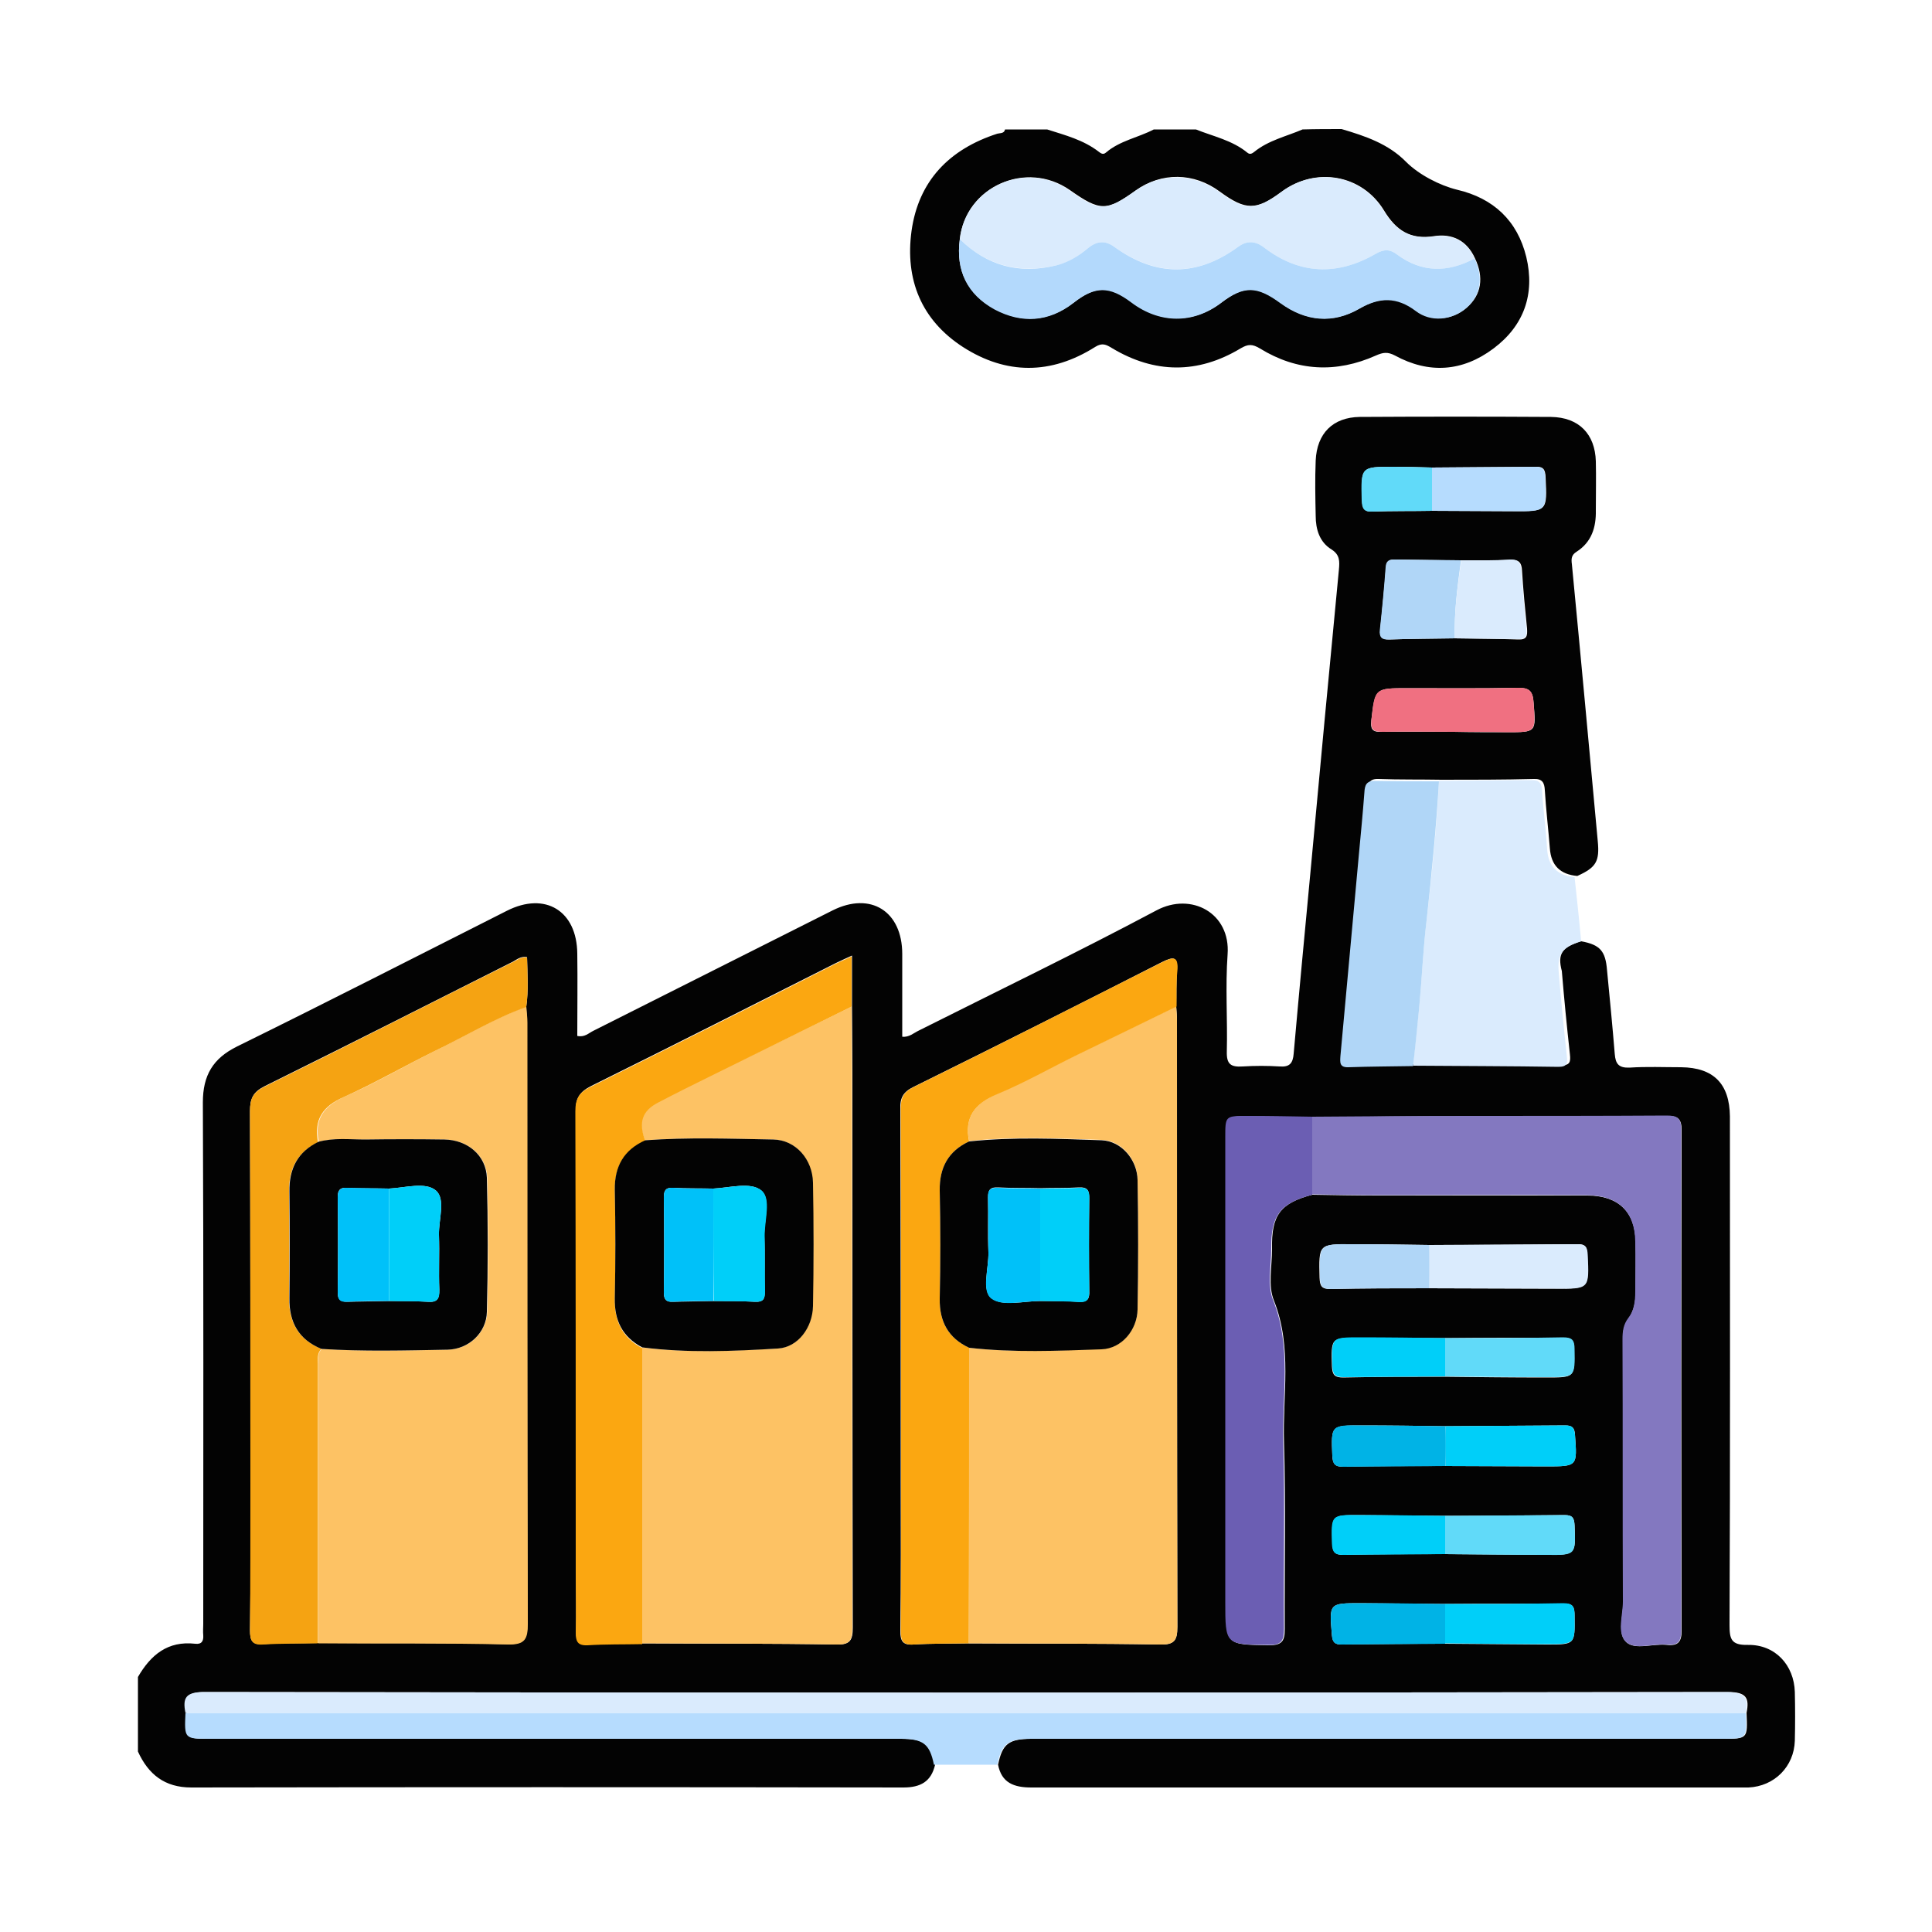 <?xml version="1.0" encoding="UTF-8"?>
<!-- Generator: Adobe Illustrator 28.1.0, SVG Export Plug-In . SVG Version: 6.00 Build 0)  -->
<svg xmlns="http://www.w3.org/2000/svg" xmlns:xlink="http://www.w3.org/1999/xlink" version="1.1" id="Layer_1" x="0px" y="0px" viewBox="0 0 500 500" style="enable-background:new 0 0 500 500;" xml:space="preserve">
<style type="text/css">
	.st0{fill:#030303;}
	.st1{fill:#B6DCFE;}
	.st2{fill:#DAEBFD;}
	.st3{fill:#FDC264;}
	.st4{fill:#8378C0;}
	.st5{fill:#F5A312;}
	.st6{fill:#FBA711;}
	.st7{fill:#6B5EB3;}
	.st8{fill:#B0D6F7;}
	.st9{fill:#F07081;}
	.st10{fill:#00CFF9;}
	.st11{fill:#61DAF9;}
	.st12{fill:#00B3E6;}
	.st13{fill:#B3D9FC;}
	.st14{fill:#00C1F9;}
	.st15{fill:#020202;}
	.st16{fill:#68D5F2;}
	.st17{fill:#4EBFE7;}
	.st18{fill:#959EA9;}
	.st19{fill:#FBD66F;}
	.st20{fill:#FDE8A5;}
	.st21{fill:#F9D46F;}
	.st22{fill:#68D4F1;}
	.st23{fill:#828E9A;}
	.st24{fill:#CBD0D8;}
	.st25{fill:#C9CED5;}
	.st26{fill:#030302;}
	.st27{fill:#F27B68;}
	.st28{fill:#030202;}
	.st29{fill:#60ADF3;}
	.st30{fill:#ED3939;}
	.st31{fill:#FCAF25;}
	.st32{fill:#F88C1C;}
	.st33{fill:#529DE8;}
	.st34{fill:#275067;}
	.st35{fill:#FC4B4B;}
	.st36{fill:#FE8F1D;}
	.st37{fill:#D8E6F1;}
	.st38{fill:#DFEDF9;}
	.st39{fill:#DCEAF5;}
	.st40{fill:#020303;}
	.st41{fill:#050402;}
	.st42{fill:#040302;}
</style>
<g>
	<path class="st0" d="M409.2,243.6c4.9,0.9,6.3,2.5,6.7,7.5c0.7,7.2,1.4,14.4,2,21.7c0.2,2.5,1,3.6,3.8,3.5   c4.5-0.3,8.9-0.1,13.4-0.1c8.4,0.1,12.5,4.3,12.6,12.7c0,43.9,0.1,87.7-0.1,131.6c0,3.7,0.4,5.3,4.8,5.2c7-0.1,11.9,5.2,12.1,12.2   c0.1,4.2,0.1,8.4,0,12.6c-0.2,6.7-5.3,11.8-12,12.1c-0.7,0-1.4,0-2.1,0c-61.2,0-122.4,0-183.5,0c-4.5,0-7.7-1.2-8.6-5.9   c1.1-5.4,2.8-6.7,8.7-6.7c59.6,0,119.2,0,178.8,0c6.5,0,6.5,0,6.2-6.7c0.8-3.9-0.1-5.4-4.7-5.4c-131.4,0.2-262.9,0.2-394.3,0   c-4.6,0-5.5,1.5-4.7,5.4c-0.3,6.7-0.3,6.7,6.2,6.7c59.6,0,119.2,0,178.8,0c5.9,0,7.6,1.3,8.7,6.7c-1,4.4-3.8,5.9-8.2,5.9   c-61.4-0.1-122.9-0.1-184.3,0c-6.9,0-11.1-3.4-13.8-9.3c0-6.4,0-12.9,0-19.3c3.3-5.7,7.7-9.4,14.8-8.6c1.7,0.2,2.2-0.7,2.1-2.2   c-0.1-1,0-2,0-2.9c0-45,0.1-90-0.1-135c0-7,2.6-11.4,8.9-14.5c23.4-11.5,46.6-23.4,69.8-35.1c9.9-5,18.1,0,18.2,11.1   c0.1,7.1,0,14.2,0,21.3c1.9,0.4,2.9-0.7,4.1-1.3c20.7-10.4,41.3-20.8,62-31.2c9.8-4.9,18,0.2,18,11.3c0,7.1,0,14.2,0,21.4   c1.8,0.2,3-1,4.3-1.6c20.5-10.3,41.2-20.3,61.5-31.1c9-4.8,19.2,0.7,18.4,11.4c-0.6,8.3,0,16.8-0.2,25.1c-0.1,3.3,1,4.1,4.1,3.9   c3.2-0.2,6.4-0.2,9.6,0c2.6,0.2,3.4-0.9,3.6-3.3c1.4-15.9,2.9-31.7,4.4-47.6c2.4-25.9,4.8-51.7,7.3-77.6c0.2-2.2,0.3-3.9-1.9-5.3   c-3.1-1.9-4.1-5.2-4.1-8.7c-0.1-4.7-0.2-9.5,0-14.3c0.3-7,4.4-11.2,11.4-11.3c16.5-0.1,33-0.1,49.5,0c7.2,0.1,11.4,4.4,11.6,11.5   c0.1,4.2,0,8.4,0,12.6c0.1,4.5-1.1,8.3-5,10.8c-1.3,0.8-1.4,1.8-1.2,3.2c2.3,23.9,4.5,47.8,6.7,71.7c0.5,5.2-0.4,6.8-5.3,9   c-4.4-0.4-6.8-2.7-7.1-7.2c-0.4-5-1-10-1.3-15c-0.1-2-0.7-3-2.9-2.9c-7.9,0.2-15.9,0.2-23.8,0.2c-5.4-0.1-10.9,0-16.3-0.2   c-2.4-0.1-2.8,1.1-2.9,3c-0.4,5.3-0.9,10.5-1.4,15.8c-1.6,17.5-3.2,34.9-4.8,52.4c-0.2,1.7-0.4,3,2.1,2.9   c5.6-0.2,11.1-0.2,16.7-0.3c12.5,0.1,25.1,0.2,37.6,0.3c2.2,0,2.4-0.9,2.2-2.8c-0.8-7.2-1.5-14.4-2.1-21.6   C403,246.8,404.3,245.1,409.2,243.6z M374,402.2c8.8,0.1,17.6,0.1,26.3,0.2c7.5,0,7.5,0,7.2-7.6c-0.1-1.9-0.5-2.7-2.6-2.7   c-10.3,0.1-20.6,0.2-30.9,0.2c-7.4-0.1-14.8-0.1-22.2-0.2c-7.3,0-7.2,0-7,7.4c0.1,2.2,0.7,2.9,2.9,2.9   C356.4,402.2,365.2,402.2,374,402.2z M374,346.3c-7.4,0-14.8-0.1-22.2-0.1c-7.4,0-7.3,0-7.1,7.4c0.1,2.2,0.7,2.9,2.9,2.9   c8.8-0.2,17.6-0.2,26.3-0.2c8.8,0.1,17.5,0.2,26.3,0.2c7.4,0,7.3,0,7.2-7.2c0-2.3-0.6-3.1-3-3.1C394.4,346.2,384.2,346.2,374,346.3   z M370.6,121c-3.3-0.1-6.6-0.2-9.9-0.2c-8.5,0-8.5,0-8.2,8.7c0.1,2.1,0.5,3,2.8,2.9c5.1-0.2,10.2-0.1,15.4-0.2   c7,0,13.9,0.1,20.9,0.1c8.9,0,8.8,0,8.4-8.8c-0.1-1.9-0.5-2.8-2.6-2.7C388.4,120.9,379.5,120.9,370.6,121z M374,415.1   c-7.3-0.1-14.5-0.1-21.8-0.2c-8.3,0-8.2,0-7.5,8.3c0.2,1.8,0.7,2.4,2.5,2.4c8.9-0.1,17.9-0.2,26.8-0.2c8.8,0.1,17.6,0.1,26.4,0.2   c7.2,0,7.2,0,7.1-7.4c0-2.2-0.3-3.3-2.9-3.2C394.4,415.1,384.2,415,374,415.1z M374.1,369.1c-7.3-0.1-14.5-0.2-21.8-0.2   c-7.9,0-7.8,0-7.5,7.8c0.1,2.2,0.7,2.9,2.9,2.9c8.8-0.2,17.6-0.2,26.4-0.2c8.7,0,17.3,0.1,26,0.1c8.2,0,8.1,0,7.5-8.2   c-0.1-1.8-0.7-2.4-2.5-2.4C394.7,369,384.4,369,374.1,369.1z M378.2,145c-5.7,0-11.4-0.1-17.1-0.2c-1.5,0-2.2,0.2-2.4,2   c-0.4,5.4-1,10.8-1.5,16.2c-0.2,1.8,0.4,2.5,2.3,2.5c5.7-0.2,11.4-0.2,17.1-0.3c5.4,0.1,10.9,0.1,16.3,0.3c2.3,0.1,2.4-1,2.3-2.8   c-0.5-5-1-10-1.3-15c-0.1-2-0.7-2.9-3-2.8C386.6,145.1,382.4,145,378.2,145z M369.8,333.4c10.9,0,21.7,0.1,32.6,0.1   c8.9,0,8.8,0,8.4-8.8c-0.1-1.9-0.5-2.8-2.6-2.7c-12.8,0.1-25.6,0.2-38.4,0.2c-6.7-0.1-13.4-0.2-20-0.2c-8.6,0-8.5,0-8.3,8.7   c0.1,2.1,0.5,2.9,2.8,2.9C352.8,333.4,361.3,333.4,369.8,333.4z M339.6,309.2c5.7,0.1,11.4,0.2,17.2,0.2c18,0,36,0,54,0   c8,0,12.4,4.2,12.5,12c0.1,4.3,0,8.7,0,13c0,2.4-0.4,4.8-1.8,6.8c-1.3,1.7-1.5,3.5-1.5,5.5c0,22.6,0,45.2,0.1,67.9   c0,3.6-1.6,8.2,0.8,10.4c2.3,2.1,6.9,0.3,10.5,0.7c2.9,0.3,3.8-0.8,3.8-3.7c-0.1-43.2-0.1-86.3,0-129.5c0-3-1-3.7-3.8-3.7   c-16.9,0.1-33.8,0-50.7,0.1c-13.7,0-27.4,0.1-41,0.2c-5.6-0.1-11.2-0.1-16.7-0.2c-5.7,0-5.7,0-5.7,5.5c0,40.1,0,80.1,0,120.2   c0,11.2,0,11,11.1,11.2c3.5,0,4.1-1.2,4.1-4.3c-0.1-16.1,0.3-32.1-0.2-48.2c-0.4-12.2,2.2-24.6-2.6-36.7c-1.6-3.9-0.5-8.8-0.5-13.3   C329,314.5,331.3,311.4,339.6,309.2z M250.7,425.3c16.5,0.1,33,0,49.4,0.3c3.8,0.1,4.6-1,4.6-4.6c-0.1-52.2-0.1-104.5-0.1-156.7   c0-1.3-0.1-2.5-0.2-3.8c0.1-3.1,0-6.2,0.2-9.2c0.3-3.8-0.9-3.8-3.9-2.3c-21.4,10.9-42.8,21.7-64.3,32.3c-2.7,1.3-3.5,2.9-3.4,5.7   c0.1,31.9,0.1,63.7,0.1,95.6c0,13.1,0.1,26.3-0.1,39.4c0,2.6,0.5,3.8,3.4,3.6C241.2,425.3,246,425.4,250.7,425.3z M166.2,425.3   c16.7,0.1,33.5,0,50.2,0.3c3.6,0.1,4.3-1.1,4.3-4.4c-0.1-47.7-0.1-95.4-0.1-143.1c0-5.9-0.1-11.7-0.1-17.6c0-4.3,0-8.5,0-13.2   c-1.6,0.7-2.8,1.3-4.1,1.9c-21.2,10.7-42.3,21.4-63.5,31.9c-2.9,1.5-3.9,3.1-3.9,6.3c0.1,39.9,0.1,79.9,0.1,119.8   c0,5,0.1,10.1,0,15.1c0,2.2,0.4,3.4,3,3.3C156.7,425.3,161.4,425.4,166.2,425.3z M136.2,260.5c0.6-4.3,0.3-8.5,0.2-12.8   c-1.6-0.3-2.6,0.6-3.7,1.2c-21.4,10.8-42.8,21.6-64.2,32.2c-3,1.5-3.8,3.2-3.8,6.4c0.1,32.1,0.1,64.2,0.1,96.3   c0,12.7,0.1,25.4-0.1,38.1c0,2.6,0.5,3.8,3.4,3.6c4.7-0.3,9.5-0.2,14.2-0.3c16.3,0.1,32.7-0.1,49,0.3c4.5,0.1,5.2-1.4,5.2-5.4   c-0.1-51.8-0.1-103.7-0.1-155.5C136.4,263.3,136.2,261.9,136.2,260.5z M376.2,189.4C376.2,189.4,376.2,189.4,376.2,189.4   c4.6,0.1,9.2,0.1,13.8,0.1c7.7,0,7.5,0,6.9-7.6c-0.2-3.1-1.1-3.9-4.2-3.9c-9.5,0.2-18.9,0.1-28.4,0.1c-8.5,0-8.4,0-9.4,8.3   c-0.3,2.6,0.5,3.1,2.9,3C363.9,189.3,370.1,189.4,376.2,189.4z"></path>
	<path class="st0" d="M347.2,33.4c6.1,1.8,12.1,3.8,16.7,8.5c3.3,3.3,8.7,6.1,13.2,7.2c9.4,2.2,15.6,8,17.9,17.4   c2.3,9.6-0.6,17.8-8.5,23.7c-8,6-16.7,6.6-25.5,1.8c-1.9-1-3.1-0.8-4.9,0c-10.3,4.6-20.4,4.1-30-1.8c-2-1.2-3.1-1.2-5.1,0   c-11,6.6-22.2,6.5-33.2-0.1c-1.5-0.9-2.5-1.5-4.4-0.3c-11.4,7.2-23,7.2-34.2,0c-10.8-7-15-17.5-13.3-30c1.8-13,9.8-21.2,22.2-25.2   c0.7-0.2,1.8,0,2-1.1c3.6,0,7.3,0,10.9,0c4.7,1.5,9.4,2.7,13.4,5.8c0.5,0.4,1.1,0.8,1.8,0.2c3.6-3.1,8.4-3.9,12.4-6   c3.6,0,7.3,0,10.9,0c4.5,1.8,9.4,2.8,13.3,6c0.7,0.6,1.3,0.2,1.8-0.2c3.7-3,8.3-4,12.5-5.8C340.5,33.4,343.8,33.4,347.2,33.4z    M248.4,61.9c-1.1,8.1,2,14.3,9.1,18.1c7,3.7,13.9,3.3,20.4-1.7c5.6-4.4,9.3-4.4,15-0.1c7.3,5.5,15.9,5.6,23.2,0.1   c5.9-4.5,9.2-4.4,15.4,0.1c6.5,4.8,13.5,5.4,20.4,1.4c5.2-3,9.7-3.2,14.6,0.6c4,3,9.5,2.4,13.1-0.8c3.8-3.3,4.5-7.8,2.1-12.8   c-2.1-4.6-5.9-6.4-10.5-5.7c-6.2,1-9.9-1.5-13-6.6c-5.7-9.4-17.7-11.4-26.5-4.9c-6.6,4.9-9.3,4.9-16,0c-6.7-5-15.1-5.1-21.8-0.3   c-7.5,5.4-9.2,5.4-17-0.1C265.6,41.3,249.9,48.3,248.4,61.9z"></path>
	<path class="st1" d="M241.7,456.7c-1.1-5.4-2.8-6.7-8.7-6.7c-59.6,0-119.2,0-178.8,0c-6.5,0-6.5,0-6.2-6.7c134.6,0,269.2,0,403.8,0   c0.3,6.7,0.3,6.7-6.2,6.7c-59.6,0-119.2,0-178.8,0c-5.9,0-7.6,1.3-8.7,6.7C252.7,456.7,247.2,456.7,241.7,456.7z"></path>
	<path class="st2" d="M409.2,243.6c-4.9,1.5-6.2,3.2-5.8,8.1c0.6,7.2,1.3,14.4,2.1,21.6c0.2,1.9,0.1,2.8-2.2,2.8   c-12.5-0.2-25.1-0.2-37.6-0.3c0.5-5.1,1.1-10.2,1.6-15.3c0.7-7.5,1-14.9,1.9-22.4c1.4-12,2.6-24,3.2-36c7.9-0.1,15.9-0.1,23.8-0.2   c2.3-0.1,2.8,0.9,2.9,2.9c0.3,5,1,10,1.3,15c0.3,4.5,2.7,6.8,7.1,7.2C408.1,232.6,408.7,238.1,409.2,243.6z"></path>
	<path class="st3" d="M136.2,260.5c0.1,1.4,0.3,2.8,0.3,4.2c0,51.8,0,103.7,0.1,155.5c0,4-0.7,5.5-5.2,5.4   c-16.3-0.4-32.7-0.2-49-0.3c0-24.1,0-48.2,0-72.3c0-1.4-0.3-2.8,0.9-3.9c10.9,0.7,21.7,0.4,32.6,0.2c5.5-0.1,10-4.4,10.2-9.8   c0.3-11.6,0.3-23.1,0-34.7c-0.2-5.7-5-9.8-11-9.9c-6.8-0.1-13.7-0.1-20.5,0c-4,0.1-8.1-0.5-12.1,0.6c-1.2-5.8,1.2-9.2,6.7-11.7   c8-3.5,15.6-8,23.5-11.9C120.4,268.1,127.9,263.6,136.2,260.5z"></path>
	<path class="st3" d="M220.4,260.5c0,5.9,0.1,11.7,0.1,17.6c0,47.7,0,95.4,0.1,143.1c0,3.4-0.7,4.5-4.3,4.4   c-16.7-0.3-33.5-0.2-50.2-0.3c0-25.5,0-51,0-76.6c11.7,1.5,23.4,0.9,35.1,0.3c5.2-0.3,9-5.3,9.1-11c0.2-10.6,0.2-21.2,0-31.9   c-0.1-6.2-4.5-11.1-10.3-11.2c-11-0.2-22.1-0.6-33.1,0.2c-1.9-4.8-0.9-7.8,3.4-10c4.8-2.5,9.7-4.9,14.5-7.3   C196.8,272.1,208.6,266.3,220.4,260.5z"></path>
	<path class="st3" d="M304.4,260.5c0.1,1.3,0.2,2.5,0.2,3.8c0,52.2,0,104.5,0.1,156.7c0,3.6-0.8,4.7-4.6,4.6   c-16.5-0.3-32.9-0.2-49.4-0.3c0-25.5,0.1-51,0.1-76.5c11.4,1.3,22.9,0.7,34.3,0.3c5.2-0.2,9.2-5,9.3-10.3c0.2-11.2,0.2-22.3,0-33.5   c-0.1-5.3-4.2-10.1-9.3-10.3c-11.4-0.4-22.9-0.9-34.3,0.3c-1.3-6.3,1.6-9.7,7.2-12.2c7.1-3.1,14-6.9,21-10.3   C287.4,268.7,295.9,264.6,304.4,260.5z"></path>
	<path class="st4" d="M339.6,289c13.7-0.1,27.4-0.2,41-0.2c16.9,0,33.8,0,50.7-0.1c2.8,0,3.8,0.6,3.8,3.7   c-0.1,43.2-0.1,86.3,0,129.5c0,3-0.9,4-3.8,3.7c-3.6-0.3-8.2,1.5-10.5-0.7c-2.4-2.2-0.8-6.9-0.8-10.4c-0.1-22.6,0-45.2-0.1-67.9   c0-2,0.2-3.8,1.5-5.5c1.5-1.9,1.8-4.3,1.8-6.8c0-4.3,0.1-8.7,0-13c-0.1-7.8-4.4-11.9-12.5-12c-18-0.1-36,0-54,0   c-5.7,0-11.4-0.1-17.2-0.2C339.6,302.5,339.6,295.7,339.6,289z"></path>
	<path class="st5" d="M83.2,349.1c-1.2,1.1-0.9,2.6-0.9,3.9c0,24.1,0,48.2,0,72.3c-4.7,0.1-9.5,0-14.2,0.3c-2.9,0.2-3.4-1-3.4-3.6   c0.1-12.7,0.1-25.4,0.1-38.1c0-32.1,0-64.2-0.1-96.3c0-3.2,0.7-4.9,3.8-6.4c21.5-10.6,42.8-21.5,64.2-32.2c1.1-0.5,2.1-1.5,3.7-1.2   c0.1,4.3,0.4,8.5-0.2,12.8c-8.3,3-15.8,7.6-23.7,11.4c-7.9,3.9-15.5,8.3-23.5,11.9c-5.5,2.4-7.8,5.8-6.7,11.7   c-5.4,2.6-7.6,7-7.5,12.9c0.1,9.2,0.1,18.4,0,27.6C74.8,342.3,77.3,346.7,83.2,349.1z"></path>
	<path class="st6" d="M250.8,348.8c0,25.5,0,51-0.1,76.5c-4.7,0.1-9.5,0-14.2,0.3c-2.9,0.2-3.4-1-3.4-3.6   c0.1-13.1,0.1-26.3,0.1-39.4c0-31.9,0-63.7-0.1-95.6c0-2.9,0.7-4.4,3.4-5.7c21.5-10.6,42.9-21.5,64.3-32.3c3-1.5,4.2-1.5,3.9,2.3   c-0.3,3-0.2,6.1-0.2,9.2c-8.5,4.1-17,8.3-25.5,12.4c-7,3.4-13.8,7.3-21,10.3c-5.7,2.4-8.5,5.9-7.2,12.2c-5.4,2.5-7.7,6.8-7.6,12.7   c0.2,9.3,0.2,18.7,0,28C243.1,342.1,245.4,346.3,250.8,348.8z"></path>
	<path class="st6" d="M220.4,260.5c-11.8,5.8-23.7,11.7-35.5,17.5c-4.9,2.4-9.7,4.8-14.5,7.3c-4.3,2.2-5.2,5.2-3.4,10   c-5.6,2.4-8,6.7-7.9,12.9c0.2,9.3,0.2,18.7,0,28c-0.1,5.8,2,10,7.1,12.7c0,25.5,0,51,0,76.6c-4.7,0.1-9.5,0-14.2,0.3   c-2.6,0.1-3-1.1-3-3.3c0.1-5,0-10.1,0-15.1c0-39.9,0-79.9-0.1-119.8c0-3.3,1-4.9,3.9-6.3c21.2-10.5,42.4-21.2,63.5-31.9   c1.2-0.6,2.5-1.1,4.1-1.9C220.4,251.9,220.4,256.2,220.4,260.5z"></path>
	<path class="st7" d="M339.6,289c0,6.7,0,13.5,0,20.2c-8.3,2.2-10.7,5.3-10.6,14c0,4.5-1.1,9.4,0.5,13.3c4.8,12.1,2.3,24.5,2.6,36.7   c0.5,16,0,32.1,0.2,48.2c0,3.1-0.5,4.4-4.1,4.3c-11.1-0.1-11.1,0-11.1-11.2c0-40.1,0-80.1,0-120.2c0-5.5,0-5.5,5.7-5.5   C328.5,288.8,334,288.9,339.6,289z"></path>
	<path class="st2" d="M451.8,443.3c-134.6,0-269.2,0-403.8,0c-0.8-3.9,0.1-5.4,4.7-5.4c131.4,0.2,262.9,0.2,394.3,0   C451.7,438,452.6,439.5,451.8,443.3z"></path>
	<path class="st8" d="M372.4,202.2c-0.7,12-1.9,24-3.2,36c-0.9,7.4-1.2,14.9-1.9,22.4c-0.5,5.1-1,10.2-1.6,15.3   c-5.6,0.1-11.1,0.1-16.7,0.3c-2.4,0.1-2.2-1.3-2.1-2.9c1.6-17.5,3.2-34.9,4.8-52.4c0.5-5.3,1-10.5,1.4-15.8c0.1-1.9,0.5-3.1,2.9-3   C361.5,202.2,367,202.2,372.4,202.2z"></path>
	<path class="st2" d="M369.9,322.2c12.8-0.1,25.6-0.1,38.4-0.2c2.1,0,2.5,0.8,2.6,2.7c0.4,8.9,0.5,8.9-8.4,8.8   c-10.9,0-21.7-0.1-32.6-0.1C369.8,329.6,369.8,325.9,369.9,322.2z"></path>
	<path class="st9" d="M376.2,189.4c-6.1,0-12.3-0.1-18.4,0c-2.3,0-3.1-0.5-2.9-3c0.9-8.3,0.8-8.3,9.4-8.3c9.5,0,18.9,0.1,28.4-0.1   c3.1-0.1,4,0.8,4.2,3.9c0.5,7.6,0.7,7.6-6.9,7.6C385.4,189.4,380.8,189.4,376.2,189.4C376.2,189.4,376.2,189.4,376.2,189.4z"></path>
	<path class="st8" d="M376.5,165.2c-5.7,0.1-11.4,0.1-17.1,0.3c-1.8,0.1-2.5-0.6-2.3-2.5c0.6-5.4,1.1-10.8,1.5-16.2   c0.1-1.7,0.9-2,2.4-2c5.7,0.1,11.4,0.1,17.1,0.2C377.2,151.7,376.3,158.4,376.5,165.2z"></path>
	<path class="st10" d="M374.1,369.1c10.3-0.1,20.7-0.1,31-0.2c1.8,0,2.3,0.6,2.5,2.4c0.6,8.2,0.7,8.2-7.5,8.2   c-8.7,0-17.3-0.1-26-0.1C374,375.9,374,372.5,374.1,369.1z"></path>
	<path class="st10" d="M374,415.1c10.2,0,20.4,0,30.6-0.2c2.6,0,2.9,1.1,2.9,3.2c0.1,7.4,0.2,7.4-7.1,7.4c-8.8,0-17.6-0.1-26.4-0.2   C374,421.9,374,418.5,374,415.1z"></path>
	<path class="st2" d="M376.5,165.2c-0.2-6.8,0.7-13.5,1.7-20.2c4.2,0,8.4,0.1,12.5-0.2c2.3-0.1,2.8,0.8,3,2.8c0.4,5,0.8,10,1.3,15   c0.2,1.8,0,2.9-2.3,2.8C387.4,165.3,382,165.3,376.5,165.2z"></path>
	<path class="st1" d="M370.6,121c8.9-0.1,17.8-0.1,26.7-0.2c2.1,0,2.5,0.8,2.6,2.7c0.4,8.9,0.5,8.9-8.4,8.8c-7,0-13.9-0.1-20.9-0.1   C370.6,128.4,370.6,124.7,370.6,121z"></path>
	<path class="st11" d="M374,346.3c10.2,0,20.3,0,30.5-0.2c2.4,0,3,0.7,3,3.1c0.1,7.2,0.2,7.2-7.2,7.2c-8.8,0-17.5-0.1-26.3-0.2   C374,352.8,374,349.5,374,346.3z"></path>
	<path class="st11" d="M374,392.3c10.3-0.1,20.6-0.1,30.9-0.2c2.1,0,2.5,0.7,2.6,2.7c0.3,7.6,0.4,7.7-7.2,7.6   c-8.8,0-17.6-0.1-26.3-0.2C374,398.9,374,395.6,374,392.3z"></path>
	<path class="st8" d="M369.9,322.2c0,3.7,0,7.5,0,11.2c-8.5,0-17,0-25.5,0.2c-2.3,0-2.7-0.8-2.8-2.9c-0.2-8.7-0.3-8.8,8.3-8.7   C356.5,322,363.2,322.1,369.9,322.2z"></path>
	<path class="st12" d="M374.1,369.1c0,3.4,0,6.8,0,10.3c-8.8,0.1-17.6,0.1-26.4,0.2c-2.2,0-2.8-0.6-2.9-2.9   c-0.3-7.9-0.4-7.9,7.5-7.8C359.5,368.9,366.8,369,374.1,369.1z"></path>
	<path class="st12" d="M374,415.1c0,3.4,0,6.8,0,10.3c-8.9,0.1-17.9,0.1-26.8,0.2c-1.8,0-2.4-0.6-2.5-2.4c-0.7-8.3-0.8-8.3,7.5-8.3   C359.5,414.9,366.8,415,374,415.1z"></path>
	<path class="st10" d="M374,346.3c0,3.3,0,6.6,0,9.9c-8.8,0.1-17.6,0.1-26.3,0.2c-2.2,0-2.8-0.7-2.9-2.9c-0.2-7.4-0.3-7.4,7.1-7.4   C359.2,346.1,366.6,346.2,374,346.3z"></path>
	<path class="st10" d="M374,392.3c0,3.3,0,6.6,0,9.9c-8.8,0.1-17.6,0.1-26.4,0.2c-2.2,0-2.8-0.7-2.9-2.9c-0.2-7.4-0.3-7.5,7-7.4   C359.2,392.1,366.6,392.2,374,392.3z"></path>
	<path class="st11" d="M370.6,121c0,3.7,0,7.5,0,11.2c-5.1,0.1-10.2,0-15.4,0.2c-2.3,0.1-2.7-0.8-2.8-2.9c-0.2-8.7-0.3-8.7,8.2-8.7   C364,120.8,367.3,120.9,370.6,121z"></path>
	<path class="st2" d="M248.4,61.9c1.5-13.6,17.2-20.5,28.4-12.6c7.7,5.5,9.4,5.5,17,0.1c6.7-4.8,15.1-4.6,21.8,0.3   c6.6,4.9,9.4,4.9,16,0c8.8-6.6,20.9-4.5,26.5,4.9c3.1,5.1,6.9,7.5,13,6.6c4.6-0.7,8.5,1.1,10.5,5.7c-6.9,3.7-13.5,3.7-20-1   c-1.8-1.4-3.4-1.5-5.6-0.2c-9.9,5.7-19.6,5.4-28.8-1.6c-2.3-1.8-4.5-1.9-6.8-0.2c-10.7,7.8-21.3,7.6-32,0c-2.3-1.7-4.5-1.6-6.8,0.3   c-2.5,2-5.1,3.8-8.3,4.5C263.7,70.9,255.4,68.7,248.4,61.9z"></path>
	<path class="st13" d="M248.4,61.9c7.1,6.9,15.3,9.1,24.9,6.8c3.2-0.8,5.9-2.5,8.3-4.5c2.3-1.9,4.5-2,6.8-0.3   c10.7,7.7,21.3,7.8,32,0c2.3-1.7,4.5-1.6,6.8,0.2c9.2,7,18.9,7.3,28.8,1.6c2.2-1.3,3.8-1.2,5.6,0.2c6.4,4.7,13.1,4.7,20,1   c2.4,5,1.6,9.5-2.1,12.8c-3.7,3.2-9.2,3.8-13.1,0.8c-4.9-3.7-9.4-3.6-14.6-0.6c-6.9,4-13.9,3.3-20.4-1.4c-6.1-4.5-9.5-4.6-15.4-0.1   c-7.2,5.5-15.9,5.4-23.2-0.1c-5.7-4.3-9.4-4.3-15,0.1c-6.4,5-13.4,5.4-20.4,1.7C250.3,76.2,247.3,70,248.4,61.9z"></path>
	<path class="st0" d="M83.2,349.1c-5.9-2.4-8.4-6.9-8.3-13.1c0.1-9.2,0.1-18.4,0-27.6c-0.1-5.9,2.1-10.3,7.5-12.9   c4-1.1,8-0.6,12.1-0.6c6.8-0.1,13.7-0.1,20.5,0c6,0.1,10.8,4.1,11,9.9c0.3,11.6,0.3,23.1,0,34.7c-0.1,5.4-4.7,9.7-10.2,9.8   C104.9,349.5,94,349.8,83.2,349.1z M100.7,307.6c-3.6-0.1-7.2,0-10.9-0.2c-1.8-0.1-2.4,0.6-2.4,2.4c0.1,8.2,0.1,16.5,0,24.7   c0,1.8,0.7,2.4,2.4,2.4c3.6-0.1,7.2-0.1,10.9-0.2c3.3,0,6.7,0,10,0.2c2.5,0.2,3-0.8,3-3.1c-0.2-4.7,0.1-9.4-0.1-14.2   c-0.1-4,1.8-9.3-0.8-11.5C110.1,305.8,104.9,307.4,100.7,307.6z"></path>
	<path class="st0" d="M166.2,348.7c-5.1-2.7-7.2-6.9-7.1-12.7c0.2-9.3,0.2-18.7,0-28c-0.1-6.1,2.3-10.4,7.9-12.9   c11-0.8,22.1-0.4,33.1-0.2c5.8,0.1,10.2,5.1,10.3,11.2c0.2,10.6,0.2,21.2,0,31.9c-0.1,5.6-3.9,10.7-9.1,11   C189.6,349.7,177.9,350.2,166.2,348.7z M184.6,307.6c-3.5-0.1-7,0-10.4-0.2c-1.8-0.1-2.4,0.6-2.4,2.4c0.1,8.2,0.1,16.4,0,24.7   c0,1.8,0.6,2.5,2.4,2.4c3.5-0.1,7-0.1,10.4-0.2c3.6,0,7.2,0,10.8,0.2c2.1,0.1,2.6-0.7,2.5-2.7c-0.1-4.7,0.1-9.4-0.1-14.2   c-0.1-4.1,1.8-9.7-0.8-11.9C194.3,305.8,188.8,307.4,184.6,307.6z"></path>
	<path class="st0" d="M250.8,348.8c-5.4-2.5-7.7-6.8-7.6-12.7c0.2-9.3,0.2-18.7,0-28c-0.1-5.9,2.2-10.2,7.6-12.7   c11.4-1.2,22.9-0.7,34.3-0.3c5.1,0.2,9.2,5,9.3,10.3c0.2,11.2,0.2,22.3,0,33.5c-0.1,5.3-4.1,10.1-9.3,10.3   C273.7,349.6,262.2,350.1,250.8,348.8z M269.2,336.7c3.3,0,6.7,0,10,0.2c2.3,0.1,2.8-0.8,2.7-2.9c-0.1-7.9-0.1-15.8,0-23.8   c0-2.1-0.4-3-2.7-2.9c-3.3,0.2-6.7,0.1-10,0.2c-3.6-0.1-7.2,0-10.9-0.2c-2-0.1-2.6,0.6-2.6,2.6c0.1,4.7-0.1,9.5,0.1,14.2   c0.1,4.1-1.8,9.9,0.8,11.9C259.5,338.2,264.9,336.7,269.2,336.7z"></path>
	<path class="st14" d="M100.7,336.7c-3.6,0-7.2,0-10.9,0.2c-1.8,0.1-2.4-0.5-2.4-2.4c0.1-8.2,0.1-16.5,0-24.7c0-1.8,0.7-2.5,2.4-2.4   c3.6,0.1,7.2,0.1,10.9,0.2C100.7,317.3,100.7,327,100.7,336.7z"></path>
	<path class="st10" d="M100.7,336.7c0-9.7,0-19.4,0-29.1c4.1-0.2,9.4-1.8,12.1,0.5c2.6,2.2,0.7,7.6,0.8,11.5   c0.1,4.7-0.1,9.4,0.1,14.2c0.1,2.3-0.5,3.3-3,3.1C107.4,336.7,104,336.8,100.7,336.7z"></path>
	<path class="st10" d="M184.6,307.6c4.3-0.2,9.7-1.8,12.5,0.5c2.6,2.2,0.7,7.8,0.8,11.9c0.1,4.7,0,9.4,0.1,14.2   c0,1.9-0.5,2.8-2.5,2.7c-3.6-0.2-7.2-0.1-10.8-0.2C184.6,327,184.6,317.3,184.6,307.6z"></path>
	<path class="st14" d="M184.6,307.6c0,9.7,0,19.4,0,29.1c-3.5,0-7,0-10.4,0.2c-1.8,0.1-2.4-0.6-2.4-2.4c0.1-8.2,0.1-16.4,0-24.7   c0-1.8,0.6-2.5,2.4-2.4C177.6,307.6,181.1,307.6,184.6,307.6z"></path>
	<path class="st14" d="M269.2,336.7c-4.3,0-9.8,1.5-12.6-0.6c-2.7-2-0.7-7.8-0.8-11.9c-0.1-4.7,0-9.5-0.1-14.2   c-0.1-2,0.5-2.7,2.6-2.6c3.6,0.2,7.2,0.1,10.9,0.2C269.2,317.3,269.2,327,269.2,336.7z"></path>
	<path class="st10" d="M269.2,336.7c0-9.7,0-19.4,0-29.1c3.3-0.1,6.7,0,10-0.2c2.3-0.2,2.8,0.8,2.7,2.9c-0.1,7.9-0.1,15.8,0,23.8   c0,2.1-0.4,3-2.7,2.9C275.9,336.7,272.6,336.8,269.2,336.7z"></path>
</g>
</svg>
